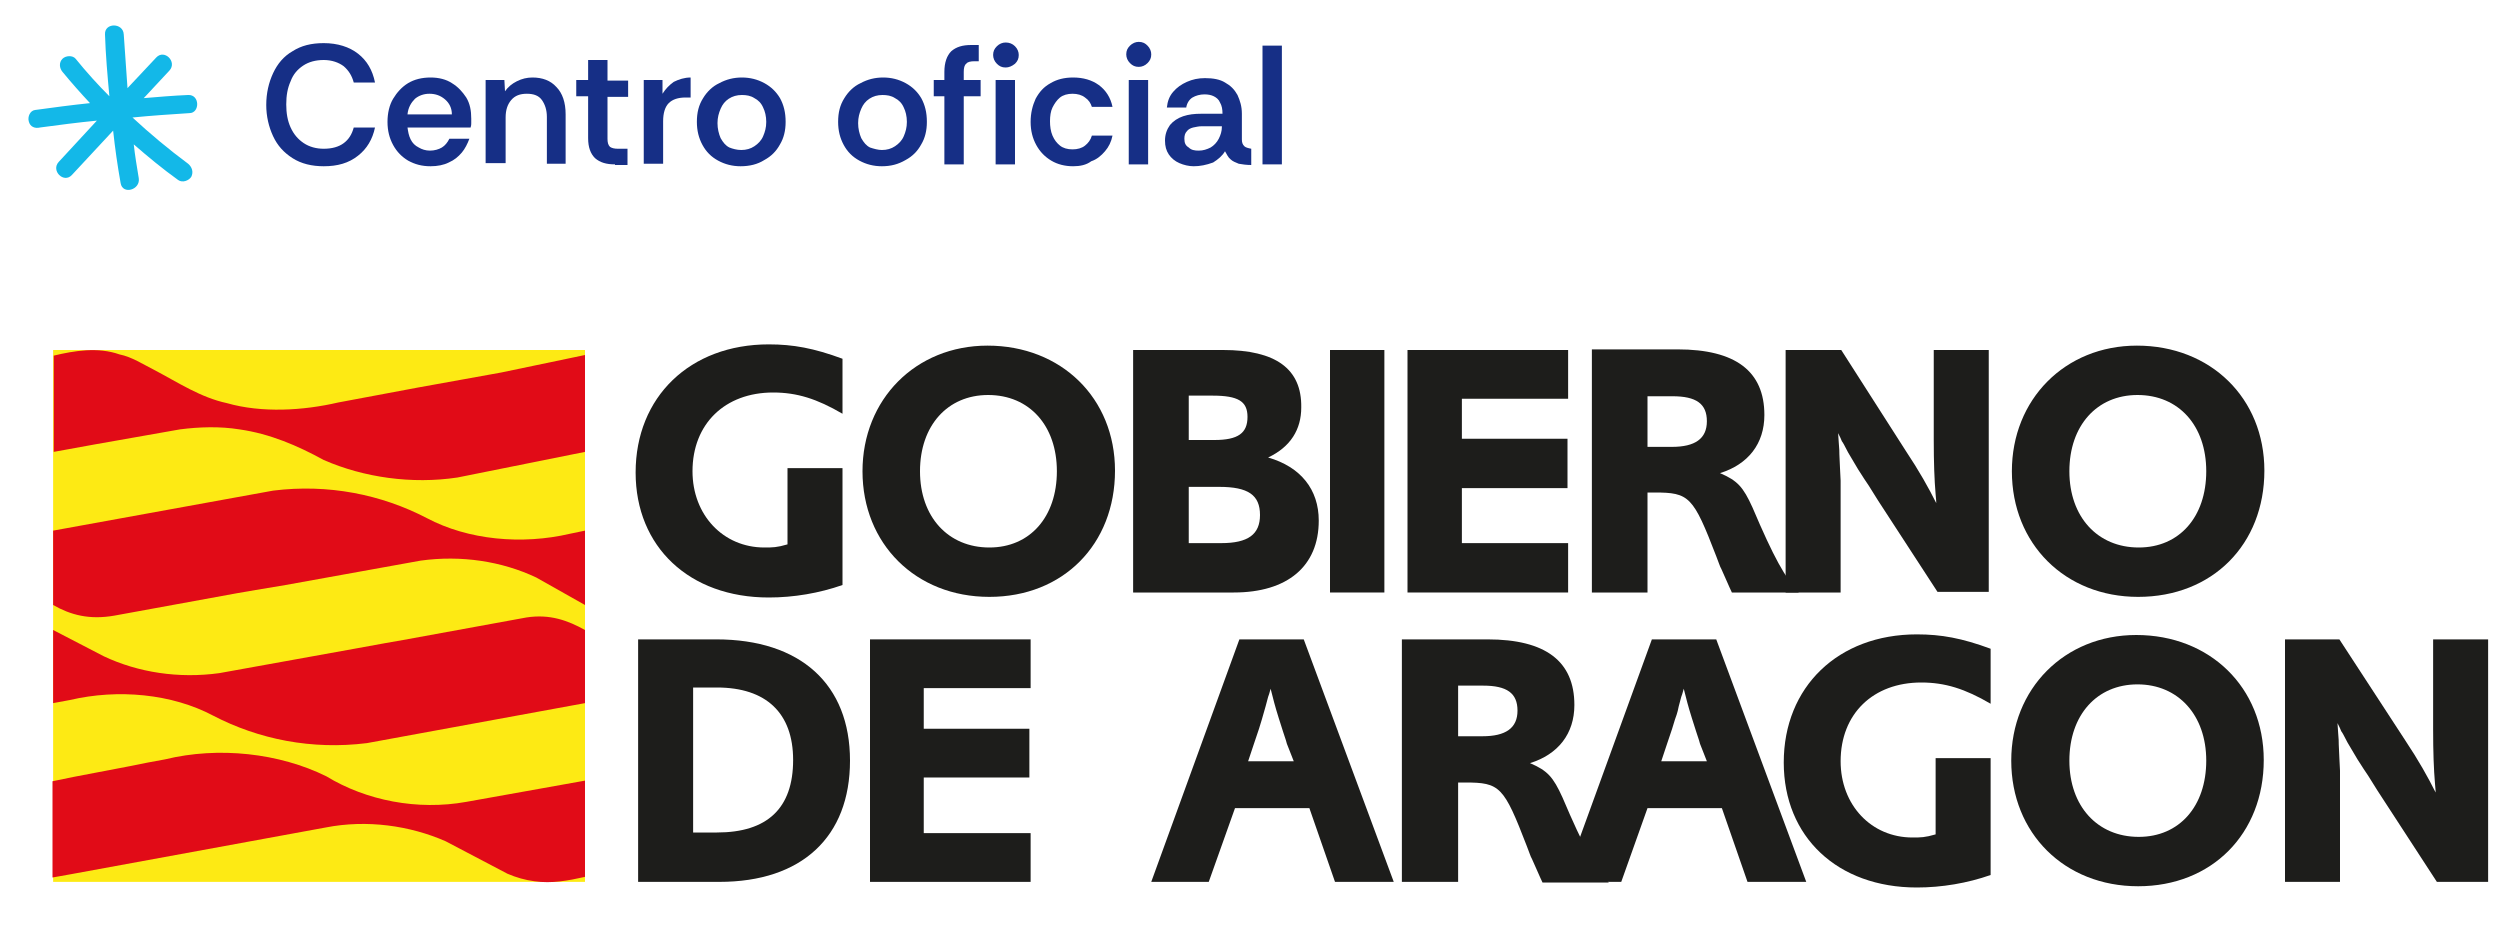 <?xml version="1.0" encoding="utf-8"?>
<!-- Generator: Adobe Illustrator 28.0.0, SVG Export Plug-In . SVG Version: 6.00 Build 0)  -->
<svg version="1.1" id="Capa_1" xmlns="http://www.w3.org/2000/svg" xmlns:xlink="http://www.w3.org/1999/xlink" x="0px" y="0px"
	 viewBox="0 0 400 150" style="enable-background:new 0 0 400 150;" xml:space="preserve">
<style type="text/css">
	.st0{fill:#FDEA14;}
	.st1{fill:#E10B17;}
	.st2{fill-rule:evenodd;clip-rule:evenodd;fill:#E10B17;}
	.st3{fill-rule:evenodd;clip-rule:evenodd;fill:#1D1D1B;}
	.st4{fill:#1D1D1B;}
	.st5{fill:#162F86;}
	.st6{fill:#13B8E8;}
</style>
<g>
	<rect x="8.5" y="56" class="st0" width="85.1" height="85.1"/>
	<path class="st1" d="M93.6,72.3l-20.4,4.1c-7.3,1.1-15,0-21.4-2.8c-4.2-2.3-8.6-4.2-13.5-4.9c-3.1-0.5-6.4-0.4-9.5,0l-13.6,2.4
		c-2.2,0.4-4.4,0.8-6.6,1.2V56.9c3.3-0.8,7.1-1.4,10.5-0.2c2,0.4,3.8,1.6,5.6,2.5c3.8,2,7.4,4.4,11.6,5.3c5.6,1.6,12.2,1.2,17.8-0.1
		L66.9,62l13.3-2.4l13.4-2.8V72.3z"/>
	<path class="st2" d="M26.4,121.5c8.6-2.1,18.3-1,25.8,2.7c6.4,3.9,14.6,5.5,22.4,4.1l19-3.4v15.4c-2.7,0.6-5.3,1.1-8.1,0.7
		c-1.5-0.2-2.9-0.6-4.3-1.2l-9.9-5.2c-5.7-2.5-12.6-3.5-19.2-2.2l-40.9,7.5l-2.8,0.5v-15.4l3.4-0.7l8.9-1.7
		C22.7,122.2,24.6,121.8,26.4,121.5"/>
	<path class="st1" d="M8.5,96.8V84.9l35.2-6.4c8.8-1.1,17.3,0.6,24.6,4.4c6.6,3.5,15.2,4.3,22.9,2.5l2.4-0.5v11.9l-7.8-4.4
		c-5.5-2.6-12-3.6-18.5-2.7l-21.6,3.9C43.2,94,38,94.9,38,94.9l-19.7,3.6C14.3,99.2,11.3,98.4,8.5,96.8"/>
	<path class="st1" d="M93.6,100.8v11.7l-34.9,6.4c-8.8,1.1-17.3-0.6-24.6-4.4c-6.6-3.5-15.2-4.3-22.9-2.5l-2.7,0.5v-11.7l8.1,4.2
		c5.5,2.6,12,3.6,18.5,2.7l21.6-3.9c2.6-0.5,7.8-1.4,7.8-1.4l19.7-3.6C88,98.2,90.9,99.3,93.6,100.8"/>
	<path class="st3" d="M102.1,102.3v38.8h13c13.2,0,20.9-7.2,20.9-19.4c0-12.2-7.9-19.4-21.4-19.4H102.1z M110.9,133.3V110h3.8
		c7.9,0,12.2,4.1,12.2,11.6c0,7.7-4.1,11.6-12.2,11.6H110.9z"/>
	<polygon class="st4" points="139.2,102.3 139.2,141.1 164.9,141.1 164.9,133.3 147.8,133.3 147.8,124.4 164.7,124.4 164.7,116.6 
		147.8,116.6 147.8,110.1 164.9,110.1 164.9,102.3 	"/>
	<path class="st3" d="M198.3,102.3l-14.1,38.8h9.2l4.2-11.8h11.9l4.1,11.8h9.4l-14.4-38.8H198.3z M207,121.8h-7.3l0.9-2.7
		c0.8-2.3,1-3,1.3-4c0.1-0.3,0.3-1,0.6-2.1l0.4-1.5c0.1-0.2,0.2-0.6,0.4-1.3c0.4,1.6,0.7,2.8,1.3,4.7l0.7,2.2
		c0.4,1.2,0.6,1.8,0.6,1.9L207,121.8z"/>
	<path class="st3" d="M224.4,141.1h8.9v-15.9h1.1c5.6,0,6.2,0.6,9.9,10.2c0.4,1,0.6,1.7,0.8,2l0.8,1.8c0.5,1.2,0.6,1.3,0.9,2h10.6
		c-2.2-2.4-4-5.6-7.4-13.6c-1.5-3.3-2.4-4.3-5.2-5.5c4.5-1.4,7.1-4.7,7.1-9.3c0-7-4.6-10.5-13.9-10.5h-13.7V141.1z M233.3,117.8
		v-8.1h4c3.8,0,5.5,1.2,5.5,4c0,2.8-1.9,4.1-5.6,4.1H233.3z"/>
	<path class="st3" d="M264.3,102.3l-14.1,38.8h9.2l4.2-11.8h11.9l4.1,11.8h9.4l-14.4-38.8H264.3z M273.1,121.8h-7.3l0.9-2.7
		c0.8-2.3,1-3,1.3-4c0.1-0.3,0.4-1,0.6-2.1l0.4-1.5c0.1-0.2,0.2-0.6,0.4-1.3c0.4,1.6,0.7,2.8,1.3,4.7l0.7,2.2
		c0.4,1.2,0.6,1.8,0.6,1.9L273.1,121.8z"/>
	<path class="st4" d="M318.4,121.3h-8.7v12.2c-1.7,0.5-2.4,0.5-3.7,0.5c-6.6,0-11.5-5.2-11.5-12.2c0-7.6,5.2-12.6,12.9-12.6
		c3.8,0,7,1,11.1,3.4v-8.8c-4.6-1.7-7.9-2.3-11.8-2.3c-12.6,0-21.3,8.4-21.3,20.5c0,11.9,8.6,20,21.3,20c4,0,8.1-0.7,11.8-2V121.3z"
		/>
	<path class="st3" d="M362.2,121.6c0-11.6-8.6-20-20.4-20c-11.5,0-20,8.6-20,20.1c0,11.6,8.5,20.1,20.3,20.1
		C353.9,141.8,362.2,133.4,362.2,121.6 M353,121.7c0,7.3-4.3,12.2-10.8,12.2c-6.6,0-11.1-4.9-11.1-12.2c0-7.3,4.4-12.2,10.9-12.2
		C348.5,109.5,353,114.4,353,121.7"/>
	<path class="st4" d="M365.6,102.3v38.8h8.8v-15.8v-2l-0.1-2l-0.1-2.2c0-0.3,0-0.9-0.1-1.9l-0.1-1.5c0.3,0.6,0.5,1,0.6,1.3
		c0.1,0.1,0.4,0.6,1,1.8l1.6,2.7c0.1,0.1,0.6,1,1.7,2.6l1.5,2.4l9.5,14.6h8.2v-38.8h-8.8v14.4c0,3.6,0.1,6.4,0.3,8.7
		c0,0.3,0.1,0.8,0.1,1.4c-1.2-2.4-2.7-5.1-4.9-8.4l-10.5-16.1H365.6z"/>
	<path class="st4" d="M134.6,74.9H126v12.2c-1.7,0.5-2.4,0.5-3.7,0.5c-6.6,0-11.5-5.2-11.5-12.2c0-7.6,5.2-12.6,12.9-12.6
		c3.8,0,7,1,11.1,3.4v-8.8c-4.6-1.7-7.9-2.3-11.8-2.3c-12.6,0-21.3,8.4-21.3,20.5c0,11.9,8.6,20,21.3,20c4,0,8.1-0.7,11.8-2V74.9z"
		/>
	<path class="st3" d="M178.4,75.3c0-11.6-8.6-20-20.4-20c-11.5,0-20,8.6-20,20.1c0,11.6,8.5,20.1,20.3,20.1S178.4,87.1,178.4,75.3
		 M169.1,75.4c0,7.3-4.3,12.2-10.8,12.2c-6.6,0-11.1-4.9-11.1-12.2c0-7.3,4.4-12.2,10.9-12.2C164.7,63.2,169.1,68.1,169.1,75.4"/>
	<path class="st3" d="M181.3,56v38.8h16.1c8.6,0,13.6-4.2,13.6-11.5c0-5-2.9-8.6-8.1-10.1c3.6-1.7,5.3-4.5,5.3-8
		c0.1-6.2-4.1-9.2-12.5-9.2H181.3z M190.2,70.4v-7.1h3.8c4.1,0,5.6,0.9,5.6,3.4c0,2.6-1.5,3.7-5.3,3.7H190.2z M190.2,86.9v-9h4.9
		c4.6,0,6.5,1.3,6.5,4.5c0,3.1-1.9,4.5-6.2,4.5H190.2z"/>
	<rect x="212.8" y="56" class="st4" width="8.7" height="38.8"/>
	<polygon class="st4" points="225.2,56 225.2,94.8 250.9,94.8 250.9,86.9 233.9,86.9 233.9,78.1 250.8,78.1 250.8,70.2 233.9,70.2 
		233.9,63.8 250.9,63.8 250.9,56 	"/>
	<path class="st3" d="M254.7,94.8h8.9V78.8h1.1c5.6,0,6.2,0.6,9.9,10.2c0.4,1,0.6,1.7,0.8,2l0.8,1.8c0.5,1.2,0.6,1.3,0.9,2h10.7
		c-2.2-2.4-4-5.6-7.4-13.6c-1.5-3.3-2.4-4.3-5.2-5.5c4.5-1.4,7.1-4.7,7.1-9.3c0-7-4.6-10.5-13.9-10.5h-13.7V94.8z M263.6,71.5v-8.1
		h4c3.8,0,5.5,1.2,5.5,4c0,2.8-1.9,4.1-5.6,4.1H263.6z"/>
	<path class="st4" d="M285.7,56v38.8h8.8V78.9v-2l-0.1-2l-0.1-2.2c0-0.3,0-0.9-0.1-1.9l-0.1-1.5c0.3,0.6,0.5,1,0.6,1.3
		c0.1,0.1,0.4,0.6,1,1.8l1.6,2.7c0.1,0.1,0.6,1,1.7,2.6l1.5,2.4l9.5,14.6h8.2V56h-8.8v14.4c0,3.6,0.1,6.4,0.3,8.7
		c0,0.3,0.1,0.8,0.1,1.4c-1.2-2.4-2.7-5.1-4.9-8.4L294.6,56H285.7z"/>
	<path class="st3" d="M362.3,75.3c0-11.6-8.6-20-20.4-20c-11.5,0-20,8.6-20,20.1c0,11.6,8.5,20.1,20.2,20.1
		C354,95.5,362.3,87.1,362.3,75.3 M353,75.4c0,7.3-4.3,12.2-10.8,12.2c-6.6,0-11.1-4.9-11.1-12.2c0-7.3,4.4-12.2,10.9-12.2
		C348.6,63.2,353,68.1,353,75.4"/>
</g>
<g>
	<path class="st5" d="M51.8,26.6c-1.9,0-3.6-0.4-5-1.3c-1.4-0.9-2.4-2-3.1-3.5c-0.7-1.5-1.1-3.2-1.1-5c0-1.9,0.4-3.6,1.1-5.1
		c0.7-1.5,1.7-2.7,3.1-3.5c1.4-0.9,3-1.3,5-1.3c2.2,0,4.1,0.6,5.5,1.7c1.4,1.1,2.3,2.6,2.7,4.6h-3.4c-0.3-1.1-0.8-1.9-1.6-2.6
		c-0.8-0.6-1.9-1-3.2-1c-1.3,0-2.4,0.3-3.3,0.9c-0.9,0.6-1.6,1.4-2,2.5c-0.5,1.1-0.7,2.3-0.7,3.7c0,1.4,0.2,2.6,0.7,3.7
		c0.5,1.1,1.2,1.9,2.1,2.5c0.9,0.6,2,0.9,3.2,0.9c1.3,0,2.4-0.3,3.2-0.9c0.8-0.6,1.3-1.4,1.6-2.5H60c-0.4,1.9-1.3,3.4-2.7,4.5
		C55.8,26.1,54,26.6,51.8,26.6z"/>
	<path class="st5" d="M68.9,26.6c-1.4,0-2.5-0.3-3.6-0.9c-1-0.6-1.8-1.4-2.4-2.5c-0.6-1.1-0.9-2.3-0.9-3.7c0-1.4,0.3-2.7,0.9-3.7
		c0.6-1,1.4-1.9,2.4-2.5c1-0.6,2.2-0.9,3.6-0.9c1.3,0,2.5,0.3,3.4,0.9c1,0.6,1.7,1.4,2.3,2.3c0.6,1,0.8,2.1,0.8,3.4
		c0,0.3,0,0.5,0,0.7c0,0.2,0,0.4-0.1,0.7H65.2c0.1,0.7,0.2,1.3,0.5,1.9c0.3,0.6,0.7,1,1.3,1.3c0.5,0.3,1.1,0.5,1.8,0.5
		c0.7,0,1.4-0.2,1.9-0.5c0.5-0.3,0.9-0.8,1.2-1.4h3.2c-0.3,0.8-0.7,1.6-1.2,2.2c-0.6,0.7-1.2,1.2-2.1,1.6C71,26.4,70,26.6,68.9,26.6
		z M65.2,18.3h7.1c0-1-0.4-1.8-1.1-2.4c-0.7-0.6-1.5-0.9-2.5-0.9c-0.9,0-1.7,0.3-2.3,0.8C65.8,16.4,65.3,17.2,65.2,18.3z"/>
	<path class="st5" d="M77.7,26.3V12.8h3l0.1,1.8c0.5-0.7,1.1-1.2,1.9-1.6c0.8-0.4,1.6-0.6,2.5-0.6c1.6,0,2.9,0.5,3.8,1.5
		c1,1,1.5,2.5,1.5,4.4v7.9h-3v-7.5c0-1.1-0.3-2-0.8-2.7c-0.5-0.7-1.3-1-2.4-1c-1.1,0-1.9,0.3-2.5,1c-0.6,0.7-0.9,1.6-0.9,2.8v7.3
		H77.7z"/>
	<path class="st5" d="M98.4,26.3c-1.4,0-2.4-0.3-3.2-1c-0.7-0.7-1.1-1.7-1.1-3.2v-6.7h-1.9v-2.6h1.9V9.6h3.1v3.3h3.3v2.6h-3.3v6.7
		c0,0.6,0.1,1,0.4,1.3c0.3,0.2,0.7,0.3,1.3,0.3h1.5v2.6H98.4z"/>
	<path class="st5" d="M103,26.3V12.8h3L106,15c0.5-0.8,1.1-1.4,1.8-1.9c0.8-0.4,1.7-0.7,2.7-0.7v3.2h-0.8c-1.2,0-2.1,0.3-2.7,0.9
		c-0.6,0.6-0.9,1.6-0.9,2.9v6.8H103z"/>
	<path class="st5" d="M118.5,26.6c-1.3,0-2.5-0.3-3.6-0.9c-1.1-0.6-1.9-1.4-2.5-2.5c-0.6-1.1-0.9-2.3-0.9-3.7c0-1.5,0.3-2.7,1-3.8
		c0.6-1,1.5-1.9,2.6-2.4c1.1-0.6,2.3-0.9,3.6-0.9c1.3,0,2.5,0.3,3.6,0.9s1.9,1.4,2.5,2.4c0.6,1.1,0.9,2.3,0.9,3.8
		c0,1.4-0.3,2.6-0.9,3.6c-0.6,1.1-1.4,1.9-2.5,2.5C121.2,26.3,119.9,26.6,118.5,26.6z M118.6,24c0.8,0,1.5-0.2,2.1-0.6
		c0.6-0.4,1.1-0.9,1.4-1.6c0.3-0.7,0.5-1.4,0.5-2.3c0-0.9-0.2-1.7-0.5-2.3c-0.3-0.7-0.8-1.2-1.4-1.5c-0.6-0.4-1.3-0.5-2-0.5
		c-0.8,0-1.5,0.2-2.1,0.6c-0.6,0.4-1,0.9-1.3,1.6c-0.3,0.7-0.5,1.4-0.5,2.3c0,0.9,0.2,1.7,0.5,2.4c0.4,0.7,0.8,1.2,1.4,1.5
		C117.2,23.8,117.9,24,118.6,24z"/>
	<path class="st5" d="M141.1,26.6c-1.3,0-2.5-0.3-3.6-0.9c-1.1-0.6-1.9-1.4-2.5-2.5c-0.6-1.1-0.9-2.3-0.9-3.7c0-1.5,0.3-2.7,1-3.8
		c0.6-1,1.5-1.9,2.6-2.4c1.1-0.6,2.3-0.9,3.6-0.9c1.3,0,2.5,0.3,3.6,0.9s1.9,1.4,2.5,2.4c0.6,1.1,0.9,2.3,0.9,3.8
		c0,1.4-0.3,2.6-0.9,3.6c-0.6,1.1-1.4,1.9-2.5,2.5C143.7,26.3,142.5,26.6,141.1,26.6z M141.1,24c0.8,0,1.5-0.2,2.1-0.6
		c0.6-0.4,1.1-0.9,1.4-1.6c0.3-0.7,0.5-1.4,0.5-2.3c0-0.9-0.2-1.7-0.5-2.3c-0.3-0.7-0.8-1.2-1.4-1.5c-0.6-0.4-1.3-0.5-2-0.5
		c-0.8,0-1.5,0.2-2.1,0.6c-0.6,0.4-1,0.9-1.3,1.6c-0.3,0.7-0.5,1.4-0.5,2.3c0,0.9,0.2,1.7,0.5,2.4c0.4,0.7,0.8,1.2,1.4,1.5
		C139.8,23.8,140.5,24,141.1,24z"/>
	<path class="st5" d="M151.1,26.3V15.4h-1.7v-2.6h1.7v-1.3c0-1.5,0.4-2.6,1.1-3.3c0.8-0.7,1.8-1,3.2-1h1.2v2.6h-0.7
		c-0.6,0-1.1,0.1-1.3,0.4c-0.3,0.2-0.4,0.7-0.4,1.3v1.3h2.7v2.6h-2.7v10.9H151.1z M160.9,10.8c-0.6,0-1-0.2-1.4-0.6
		c-0.4-0.4-0.6-0.9-0.6-1.4c0-0.6,0.2-1,0.6-1.4c0.4-0.4,0.9-0.6,1.4-0.6c0.6,0,1.1,0.2,1.5,0.6c0.4,0.4,0.6,0.9,0.6,1.4
		c0,0.6-0.2,1-0.6,1.4C161.9,10.6,161.4,10.8,160.9,10.8z M159.3,26.3V12.8h3.1v13.5H159.3z"/>
	<path class="st5" d="M171.7,26.6c-1.3,0-2.5-0.3-3.5-0.9c-1-0.6-1.8-1.4-2.4-2.5c-0.6-1.1-0.9-2.3-0.9-3.7c0-1.4,0.3-2.6,0.8-3.7
		c0.6-1.1,1.3-1.9,2.4-2.5c1-0.6,2.2-0.9,3.6-0.9c1.6,0,3,0.4,4.1,1.2c1.1,0.8,1.9,2,2.2,3.5h-3.3c-0.2-0.6-0.5-1.1-1.1-1.5
		c-0.5-0.4-1.2-0.6-2-0.6c-0.8,0-1.5,0.2-2,0.6c-0.5,0.4-0.9,1-1.2,1.6s-0.4,1.4-0.4,2.2c0,0.8,0.1,1.6,0.4,2.3
		c0.3,0.7,0.7,1.2,1.2,1.6c0.5,0.4,1.2,0.6,2,0.6c0.8,0,1.5-0.2,2-0.6c0.5-0.4,0.9-0.9,1.1-1.6h3.3c-0.2,1-0.6,1.8-1.2,2.5
		c-0.6,0.7-1.3,1.3-2.2,1.6C173.8,26.4,172.8,26.6,171.7,26.6z"/>
	<path class="st5" d="M182.2,10.7c-0.6,0-1-0.2-1.4-0.6c-0.4-0.4-0.6-0.9-0.6-1.4c0-0.6,0.2-1,0.6-1.4c0.4-0.4,0.9-0.6,1.4-0.6
		c0.6,0,1,0.2,1.4,0.6c0.4,0.4,0.6,0.9,0.6,1.4c0,0.6-0.2,1-0.6,1.4C183.2,10.5,182.7,10.7,182.2,10.7z M180.6,26.3V12.8h3.1v13.5
		H180.6z"/>
	<path class="st5" d="M191,26.6c-0.8,0-1.6-0.2-2.3-0.5c-0.7-0.3-1.3-0.8-1.7-1.4c-0.4-0.6-0.6-1.3-0.6-2.2c0-1,0.3-1.8,0.8-2.5
		c0.5-0.6,1.2-1.1,2.1-1.4s1.8-0.4,2.9-0.4h3.4c0-0.7-0.1-1.3-0.4-1.8c-0.2-0.5-0.6-0.8-1-1c-0.4-0.2-0.9-0.3-1.5-0.3
		c-0.7,0-1.4,0.2-1.9,0.5s-0.9,0.9-1,1.6h-3.1c0.1-1,0.4-1.8,1-2.5c0.6-0.7,1.3-1.2,2.2-1.6c0.9-0.4,1.8-0.6,2.9-0.6
		c1.3,0,2.4,0.2,3.2,0.7c0.9,0.5,1.5,1.1,2,2c0.4,0.9,0.7,1.8,0.7,3v4.1c0,0.5,0.1,0.8,0.4,1.1c0.2,0.2,0.6,0.3,1.1,0.4v2.6
		c-0.8,0-1.4-0.1-2-0.2c-0.5-0.2-1-0.4-1.3-0.7c-0.4-0.3-0.6-0.8-0.9-1.3c-0.4,0.7-1.1,1.3-1.9,1.8C193,26.4,192,26.6,191,26.6z
		 M191.8,24.1c0.7,0,1.3-0.2,1.9-0.5c0.5-0.3,1-0.8,1.3-1.4c0.3-0.6,0.5-1.2,0.5-1.9v-0.1h-3.2c-0.5,0-0.9,0.1-1.4,0.2
		c-0.4,0.1-0.8,0.3-1,0.6c-0.3,0.3-0.4,0.7-0.4,1.2c0,0.7,0.2,1.1,0.7,1.4C190.6,24,191.1,24.1,191.8,24.1z"/>
	<path class="st5" d="M202,26.3v-19h3.1v19H202z"/>
</g>
<g>
	<g>
		<path class="st6" d="M-333.9,37.5c-14.2-0.7-28.3-1.3-42.5-2c-1.9-0.1-1.9,2.9,0,3c14.2,0.7,28.3,1.3,42.5,2
			C-332,40.6-332,37.6-333.9,37.5L-333.9,37.5z"/>
	</g>
</g>
<g>
	<g>
		<path class="st6" d="M-374.3,17c8.8-3.5,17.4-7.4,25.9-11.6c1.7-0.9,0.2-3.5-1.5-2.6c-8.2,4.1-16.6,7.9-25.2,11.3
			C-376.9,14.8-376.1,17.7-374.3,17L-374.3,17z"/>
	</g>
</g>
<g>
	<g>
		<path class="st6" d="M-386-7.2c4.1-3.6,8.2-7.2,12.3-10.7c0.6-0.5,0.5-1.6,0-2.1c-0.6-0.6-1.5-0.5-2.1,0
			c-4.1,3.6-8.2,7.2-12.3,10.7c-0.6,0.5-0.5,1.6,0,2.1C-387.5-6.6-386.6-6.7-386-7.2L-386-7.2z"/>
	</g>
</g>
<path class="st6" d="M30.1,15.2c-2.4,0.1-4.7,0.3-7.1,0.5c1.4-1.5,2.7-2.9,4.1-4.4c1.3-1.4-0.8-3.5-2.1-2.1
	c-1.5,1.6-3.1,3.3-4.6,4.9c-0.2-2.9-0.4-5.7-0.6-8.6c-0.1-1.9-3.1-1.9-3,0c0.1,3.3,0.4,6.6,0.7,9.9c-1.9-1.9-3.7-3.9-5.4-6
	c-0.5-0.6-1.6-0.5-2.1,0c-0.6,0.6-0.5,1.5,0,2.1c1.4,1.7,2.9,3.4,4.4,5c-2.9,0.3-5.9,0.7-8.8,1.1c-0.8,0.1-1.2,1.1-1,1.8
	c0.2,0.9,1,1.2,1.8,1c3-0.4,6-0.8,9.1-1.1c-2,2.2-4.1,4.4-6.1,6.6c-1.3,1.4,0.8,3.5,2.1,2.1c2.2-2.4,4.4-4.7,6.6-7.1
	c0.3,2.8,0.7,5.6,1.2,8.4c0.3,1.9,3.2,1.1,2.9-0.8c-0.3-1.8-0.6-3.6-0.8-5.4c2.3,2,4.6,3.9,7.1,5.7c0.7,0.5,1.7,0.1,2.1-0.5
	c0.4-0.8,0.1-1.6-0.5-2.1c-3.1-2.3-6.1-4.8-8.9-7.4c3-0.3,6-0.5,9.1-0.7C32,18.1,32,15.1,30.1,15.2z"/>
</svg>
